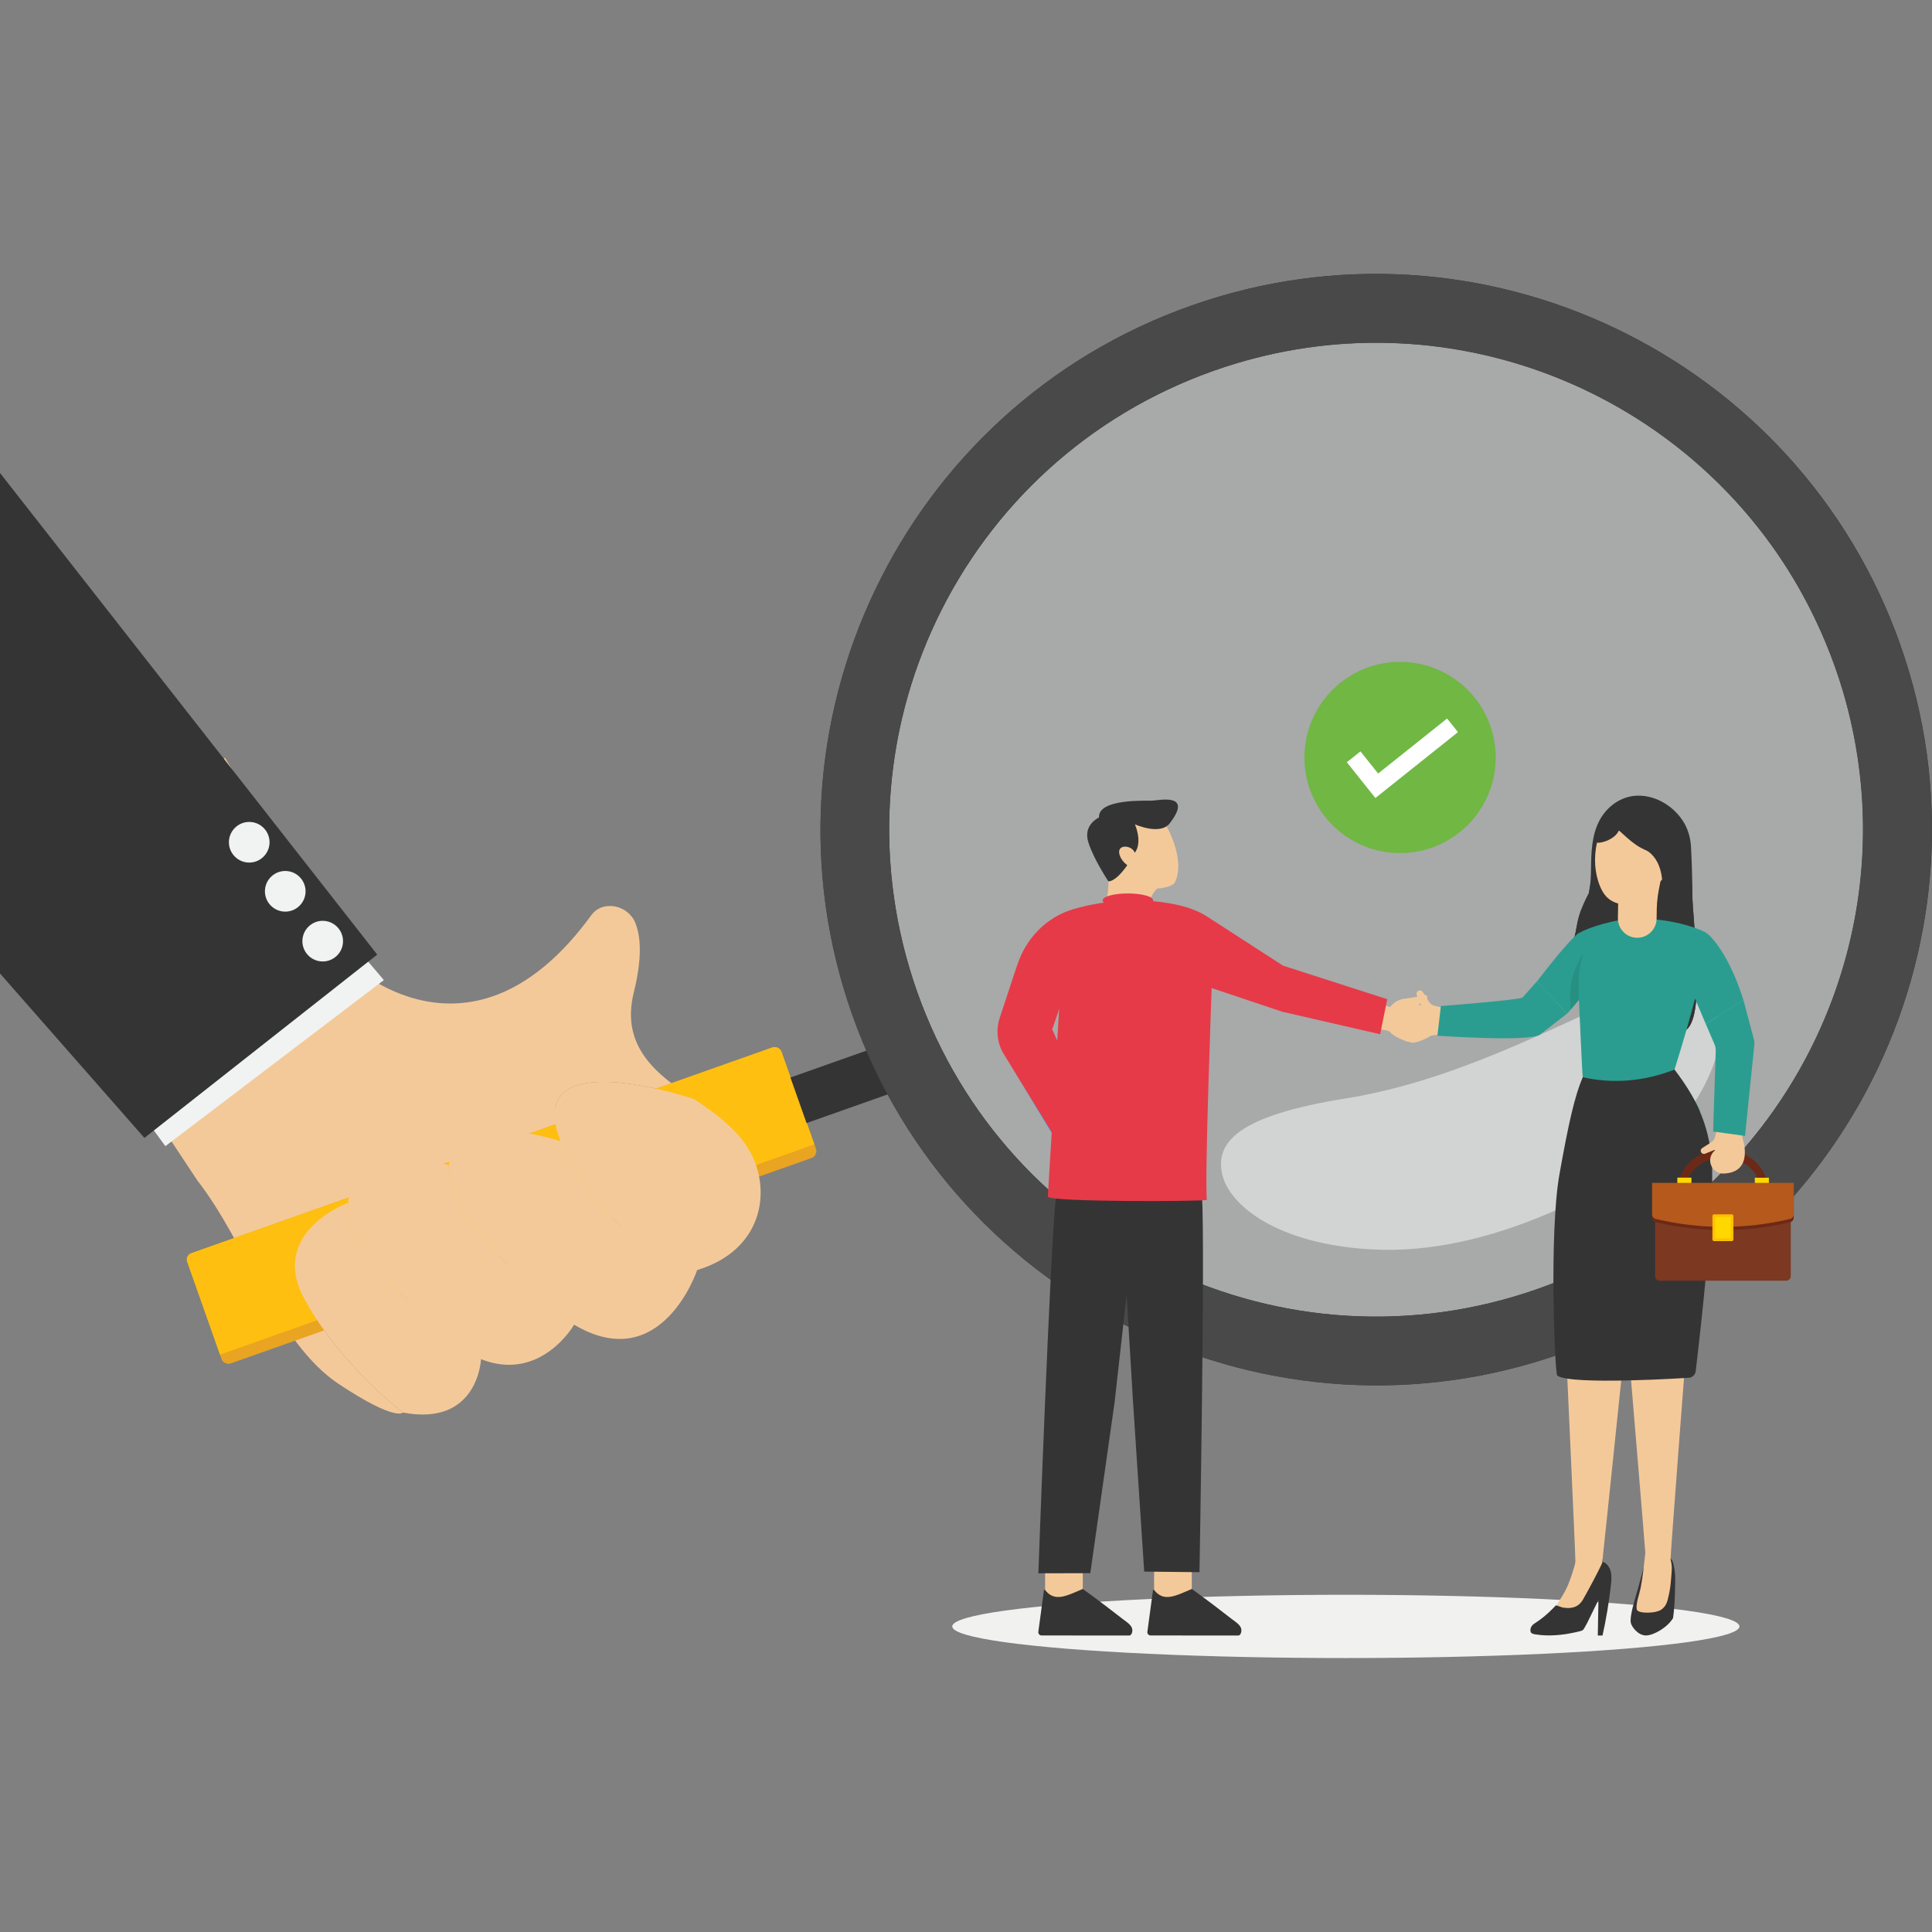 <?xml version="1.0" encoding="utf-8"?>
<svg xmlns="http://www.w3.org/2000/svg" enable-background="new 0 0 2950 2950" id="Layer_1" version="1.1" viewBox="0 0 2950 2950" x="0" y="0">
  <rect x="0" y="0" width="2950" height="2950" fill="#808080" stroke="none"/>
  <g>
    <ellipse cx="2055" cy="2483.4" fill="#f1f2f0" rx="601" ry="48.3"/>
    <path d="M615.2,2156.8c0,0,87.9-89.3,119.3-81.5c31.4,7.8,142.1-52.7,142.1-52.7l187.9-83.4&#xD;&#xA;		c0,0-93.9-223.6-177.6-243.7c-83.7-20.2-469.8,49.3-432.8,178.5C491.1,2003.3,615.2,2156.8,615.2,2156.8z" fill="#f4c999"/>
    <path d="M856,1742.7c-60.9-155.3,204.1-64.3,204.1-64.3c-54.6-35.9-113.4-78.5-92.3-163.2&#xD;&#xA;		c13-52.6,10.6-85.6,2.2-106.2c-11.1-27.3-49.7-35.4-67.1-11.6c-183.6,252.2-368.4,73.4-368.4,73.4l-191.2-314.1l-227.2,366.2&#xD;&#xA;		L302,1803.4c70.2,89.1,120.9,247.3,215.3,309.9c87.3,57.9,97.9,43.5,97.9,43.5s-96.5-73.1-150.9-174.4&#xD;&#xA;		c-54.4-101.4,67.4-146,67.4-146c5.9-97.9,153.7-57.5,153.7-57.5C689.1,1686.1,856,1742.7,856,1742.7z" fill="#f4c999"/>
    <polygon fill="#f0f3f1" points="225.7 1713.4 252.5 1750.1 586.1 1496.5 552.4 1456.8"/>
    <polygon fill="#353434" points="576 1457.6 220.5 1737.5 0 1486.4 0 722.2"/>
    <path d="M516.4,1417c-11.1-13.1-30.7-14.7-43.7-3.6c-13.1,11.1-14.7,30.7-3.6,43.7c11.1,13.1,30.7,14.7,43.7,3.6&#xD;&#xA;		C525.9,1449.7,527.5,1430.1,516.4,1417z" fill="#f0f3f1"/>
    <path d="M459.2,1340.9c-11.1-13.1-30.7-14.7-43.7-3.6c-13.1,11.1-14.7,30.7-3.6,43.7c11.1,13.1,30.7,14.7,43.7,3.6&#xD;&#xA;		C468.7,1373.6,470.3,1354,459.2,1340.9z" fill="#f0f3f1"/>
    <path d="M404.2,1266c-11.1-13.1-30.7-14.7-43.7-3.6c-13.1,11.1-14.7,30.7-3.6,43.7c11.1,13.1,30.7,14.7,43.7,3.6&#xD;&#xA;		C413.7,1298.6,415.3,1279,404.2,1266z" fill="#f0f3f1"/>
    <path d="M1245.9,1754.1c2,5.7-1,12.1-6.7,14.1l-886.8,313.6c-5.7,2-12.1-1-14.1-6.7l-2.3-6.7L286,1927&#xD;&#xA;		c-2.3-5.7,0.7-11.7,6.7-13.7l886.5-313.9c5.7-2,12.1,1,14.1,6.7l50.3,141.4L1245.9,1754.1z" fill="#e9a422"/>
    <path d="M1243.5,1747.4l-907.6,321L286,1927c-2.3-5.7,0.7-11.7,6.7-13.7l886.5-313.9c5.7-2,12.1,1,14.1,6.7&#xD;&#xA;		L1243.5,1747.4z" fill="#febf10"/>
    <path d="M1838.8,524.4c-410.6,145.2-625.1,594.5-479.8,1005.1c144.9,409.6,594.5,625.1,1005.1,479.9&#xD;&#xA;		c409.6-144.9,624.7-595.5,479.9-1005.1C2698.6,593.6,2248.4,379.5,1838.8,524.4z" fill="#f0f3f1" opacity=".36"/>
    <path d="M2901.4,983.8c156,441.1-75.9,926.9-517,1082.9c-441.1,156-926.9-75.9-1082.9-517&#xD;&#xA;		c-156-441.1,75.9-926.9,517-1082.9C2259.6,310.8,2745.3,542.7,2901.4,983.8z M1400.6,1514.7c136.8,386.6,561.1,590,948.7,452.9&#xD;&#xA;		c386.6-136.8,589.7-562.1,452.9-948.7c-137.1-387.6-562.1-589.7-948.7-452.9C1465.9,703.1,1263.5,1127.1,1400.6,1514.7z" fill="#353434"/>
    <g>
      <rect fill="#353434" height="73.8" transform="rotate(-19.48 1301.956 1650.705)" width="175.6" x="1214.2" y="1613.9"/>
    </g>
    <path d="M2901.2,983.9c156,441.1-75.9,926.9-517,1082.9c-441.1,156-926.9-75.9-1082.9-517&#xD;&#xA;		c-156-441.1,75.9-926.9,517-1082.9C2259.4,310.8,2745.2,542.8,2901.2,983.9z M2839.3,1178.9c-6.4-53.3-18.4-106.9-37.2-159.8&#xD;&#xA;		c-19.1-53.6-43.6-103.9-72.7-150.1c-181.6-287.1-543.1-420.5-876.1-302.9c-156.5,55.3-282.8,157.5-368.9,285.1&#xD;&#xA;		c-61.6,91.8-102.9,196.7-118.9,306.9c-17.1,115.9-7,237.9,34.8,356.5c137,386.6,561.2,590.3,948.8,453&#xD;&#xA;		C2682.8,1849.6,2879.8,1516.6,2839.3,1178.9z" fill="#4a494a"/>
    <path d="M2573.8,1702.7c17.6-23.3,32.3-49,42.4-76.4c17.8-46.8,11.1-83.9-16.3-124.3c0,0-16.8-24.8-120.2,19.7&#xD;&#xA;		c-103.3,44.6-259.4,129.2-424.2,155.4c-164.7,26.2-199.9,66.7-189.5,115.2c10.5,48.5,85,107.8,229.6,115.5&#xD;&#xA;		c90,4.8,180.6-18.1,263.1-52.6C2440.7,1821,2517.3,1776.2,2573.8,1702.7z" fill="#f0f3f1" opacity=".57"/>
    <g>
      <circle cx="2137.8" cy="1156.6" fill="#70b744" r="146"/>
      <g>
        <polygon fill="#fff" points="2100.1 1218.5 2056.5 1163.9 2077.3 1147.3 2104.3 1181.1 2209.6 1097.1 2226.2 1117.9"/>
      </g>
    </g>
    <g>
      <g>
        <g>
          <path d="M2211.4,1540.7l-5.2,39.2l-17,0.6c0,0-56.7,20.4-58.5-30.6c-0.7-19.9,23.9-30,37.2-15.2&#xD;&#xA;					c0.2,0.2,0.4,0.4,0.6,0.6c0.5,0.5,1.3,0,1-0.6l-6.2-15.3c-1.1-2.6,0.1-5.6,2.7-6.7l0,0c2.4-1,5.1-0.2,6.5,2l9.3,14.7&#xD;&#xA;					c2.1,3.3,5.4,5.6,9.2,6.5L2211.4,1540.7z" fill="#f4c99a"/>
        </g>
      </g>
      <path d="M2566.8,1575.4c-41.7,2.8-155.3-36.7-155.9-49c-0.5-12.3-18.4-44.3-18.2-53.2c0.2-8.9,10.7-32.7,14.9-59.1&#xD;&#xA;			c1.4-8.6,3.8-17,6.5-24.4c0,0,0,0,0,0c5.4-14.7,11.6-25.4,11.9-25.9c0,0,0,0,0,0s0,0,0-0.1c0.1-0.5,0.7-4.5,1.9-10.9&#xD;&#xA;			c4.3-22.9,15.9-75.8,35.1-100c24.7-31.1,104.7,22.6,104.7,22.6c0.1,0.7,16.3,45.2,16.3,88.3&#xD;&#xA;			C2583.9,1407.3,2608.5,1572.6,2566.8,1575.4z" fill="#353434"/>
      <path d="M2566.8,1575.4c-41.7,2.8-155.3-36.7-155.9-49c-0.5-12.3-18.4-44.3-18.2-53.2c0.2-8.9,10.7-32.7,14.9-59.1&#xD;&#xA;			c1.4-8.6,3.8-17,6.5-24.4c0,0,0,0,0,0c5.4-7.4,9.6-15.6,11.9-25.9c0,0,0,0,0,0s0,0,0-0.1c0.8-3.6,1.4-7.2,1.9-10.9&#xD;&#xA;			c1.4-11.4,1.4-23,1.6-34.5c0.4-24.6,2.7-51.1,16.7-72.1c12.3-18.4,32.1-30.9,54.5-31.3c28.7-0.4,56.1,16.9,70.6,41.3&#xD;&#xA;			c0.4,0.7,0.9,1.6,1.4,2.5c5.6,10.6,8.7,22.4,9.3,34.4c0.9,16.2,2,43.2,2,70.6C2583.9,1407.3,2608.5,1572.6,2566.8,1575.4z" fill="#353434"/>
      <g>
        <path d="M2513.2,2382.9c9.9-9.9,29.8-16.6,40.6,0.8c2.8,7.6,4.4,20.1,4.1,28.2c-0.2,8.1,0,36.4-3.3,58.8&#xD;&#xA;				c-8.3,14.1-29.6,26.5-41.4,26.5c-12.4,0-22.4-13.9-23.2-19.9c-1.4-10.9,5.7-33.1,11.6-53.8&#xD;&#xA;				C2506.7,2405.5,2510.5,2388.4,2513.2,2382.9z" fill="#353434"/>
        <path d="M2505.2,2424.1c3.5-17.7,4.9-34.9,7.1-52.8c0.2-1.3-29.4-354.5-29.4-354.5l95.3-2.5&#xD;&#xA;				c0,0-28.1,364.9-27.4,367c2.4,8.3,2.1,13.6,1.4,22.3c-0.9,11-1.2,17.4-3.3,28.2c-3.3,16.6-5.1,19.7-10.8,24.9&#xD;&#xA;				c-8.3,7.5-37.7,7.5-38.9,0.8C2497.5,2448.3,2503.3,2434.3,2505.2,2424.1z" fill="#f4c99a"/>
      </g>
      <g>
        <path d="M2394.7,2419.1c2.8-6.8,10.6-29.3,10.8-34.8c0.3-6.2-16.2-364.2-16.2-364.2l94.4,8.3&#xD;&#xA;				c0,0-35.4,342.2-36.3,348.3c-0.5,3.6-0.6-3.5,0.2,1.5c-2.4,6.3-1.8,22.3-3.4,28.9c-3.7,14.8-10.2,28.9-19,41.3&#xD;&#xA;				c-4.1,5.7-8.8,1-15.2,3.9c-3.9,1.8-8.3,12.8-12.6,13.1c-8.6,0.6-19.2-1.4-25.4-7.3C2379.8,2446.2,2389.3,2432.1,2394.7,2419.1z" fill="#f4c99a"/>
        <path d="M2447.4,2384.7c6.3,2.3,10.5,8.5,12.1,15c1.6,6.5,1,13.3,0.3,20c-2.6,24-7.5,54.1-12.9,77.6h-7.2l1-54.4&#xD;&#xA;				c-4.5,9.3-9.1,18.6-13.6,27.9c-2.2,4.6-4.5,9.3-7.1,13.7c-1,1.7-2.1,3.9-3.9,5c-2.2,1.4-20.3,5-26.3,5.8&#xD;&#xA;				c-9.5,1.3-19.1,2.1-28.7,1.8c-5-0.1-9.9-0.6-14.8-1.3c-2.8-0.4-8.4-0.8-9.2-4.4c-1.2-5.7,1.8-9.8,6.3-12.7c2.3-1.5,4.6-3,6.9-4.7&#xD;&#xA;				c9.2-6.5,17.6-14.5,25.4-22.7c0.2-0.3,9.5,3.1,10.5,3.3c3.9,0.6,7.9,0.9,11.8,0.5c9-1,14.9-5.4,19.3-13.1&#xD;&#xA;				C2427.8,2423.4,2438.2,2403.9,2447.4,2384.7z" fill="#353434"/>
      </g>
      <path d="M2347.1,1498.2c16,18.4,29.3,31.6,45.6,49.7c1.9-2.1,3.8-4.3,5.7-6.4c6.7-7.8,12.3-14.8,12.5-15.1l0,0&#xD;&#xA;			c0,0,5,114.3,5.8,118.5c1.5,7.4-14.1,64.6-10.8,67.9c42.3,42.3,166.5,30.6,189.7-14.9c2.7-5.3-38.8-64.6-38.8-64.6&#xD;&#xA;			s17.1-54.7,25.5-86.4c3.4-12.8,5.8-21.9,5.9-22.1c0.5,1.4,8.5,20.3,16.4,38.8l57.4-36.8l-0.1-0.3c-19.3-61.3-44-92.2-55.3-101.2&#xD;&#xA;			c-8-6.4-60.8-26.3-119.7-21.9c-33.1,2.5-72.5,17.4-79.2,23.5C2390.9,1441.9,2364.6,1475.5,2347.1,1498.2z" fill="#2a9d90"/>
      <g>
        <path d="M2499.5,1431.9L2499.5,1431.9c16.3,0.2,29.7-12.8,30-29.1c0-2.6,0.1-4.9,0.1-6.6c0-5.9,0.2-11.9,0.6-17.8&#xD;&#xA;				c0.3-3.6,0.7-7.2,1.2-10.9c0.4-2.9,0.9-5.8,1.4-8.7c0.4-1.9,0.8-3.9,1.2-5.8c0.3-1.4,1.2-6.5,1.2-6.5s-5.3,2.3-6.5,3&#xD;&#xA;				c-17.8,10.7-36.4,20-55.5,28c-0.8,0.3-1.5,0.7-2,1.3c-0.4,0.6-0.4,1.5-0.4,2.2c0,2.5-0.2,11.2-0.4,20.7&#xD;&#xA;				C2470.1,1418.1,2483.1,1431.6,2499.5,1431.9z" fill="#f4c99a"/>
      </g>
      <g>
        <path d="M2443,1353c3.6,8.7,8.5,16.6,16.6,21.7c7.2,4.5,15.8,6.7,24.3,6.4c9.4-0.4,18.4-3.7,26.3-8.7&#xD;&#xA;				c4-2.5,7.7-5.4,11.1-8.7c5.9-5.7,10.8-12.2,15.1-19.1c6.9-11.3,12.5-24.2,15.3-37.4c0.3-1.5,0.6-3.1,0.9-4.6&#xD;&#xA;				c2.2-13.6,1.2-27.4-4.3-40.4c-2.5-5.9-5.9-11.3-10.2-16.1c-18-20-48.9-23.5-70.9-7.9c-11.5,8.1-20,20.3-24.6,33.5&#xD;&#xA;				c-1.4,4.2-2.7,8.5-3.7,12.8c-0.2,0.8-0.3,1.5-0.5,2.3C2433.6,1308.7,2434.5,1332.3,2443,1353z" fill="#f4c99a"/>
      </g>
      <path d="M2437.5,1286.6c8.8,1.6,29-6,34.2-18.2c0.7-1.6,20.1,20.7,38.4,28.4c14.7,6.2,29.9,7.9,43,5.7&#xD;&#xA;			c2.2-13.7,1.3-27.8-4.3-40.9c-2.5-6-6-11.5-10.4-16.3c-18.2-20.3-49.6-23.8-71.8-8c-11.6,8.2-20.3,20.6-24.9,33.9&#xD;&#xA;			c-1.5,4.2-2.7,8.6-3.8,13C2437.9,1285,2437.7,1285.8,2437.5,1286.6z" fill="#353434"/>
      <g>
        <g>
          <path d="M2526.8,1339.1c7.4,5.2,17.5,6.1,25.7,2.2c6.9-3.3,12-9.9,13.7-17.3c0.3-1.3,0.5-2.7,0.6-4.1&#xD;&#xA;					c0.1-2.4-0.2-4.9-1-7.2c-2.1-5.6-7.8-9.6-13.8-10c-6-0.4-12,2.6-15.6,7.4l-3.7,11.1L2526.8,1339.1z" fill="#f4c99a"/>
        </g>
      </g>
      <path d="M2381.2,1792.7c13.8-77.3,23.1-118.8,35.5-147.9c48,10.8,95.4,5.8,140.1-11.6c29.8,38.9,52.4,80,56.9,139.5&#xD;&#xA;			c5.2,67.8-19.2,276.2-24.5,320.9c-0.6,5.1-4.4,9.1-9.4,10.1c0,0-181.7,12-202-3.3C2374,2097.6,2365.2,1882.1,2381.2,1792.7z" fill="#353434"/>
      <path d="M2398.4,1541.5c6.7-7.8,12.3-14.8,12.5-15.1l0,0c0,0-0.8-27.3,0-38.8c0.5-7.5,6.4-32.5,6.6-33.3&#xD;&#xA;			c-0.4,0.8-14,25.3-17.4,41.4C2396.7,1511.6,2397.3,1529.4,2398.4,1541.5z" fill="#269182"/>
      <path d="M2347.1,1498.2l-22.3,24.9c-3.2,3.6-124.7,13.1-124.7,13.1l-5.3,45.2c0,0,141.6,10.1,157-1.9l40.8-31.7&#xD;&#xA;			L2347.1,1498.2z" fill="#2a9d90"/>
      <path d="M2510.2,1296.8c0,0,39.4,11.9,25,87.5c-8.4,44.2,32.9-23.9,40.6-22c7.7,1.9-9-94.1-9-94.1L2510.2,1296.8z" fill="#353434"/>
      <g>
        <rect fill="#f4c99a" height="57.5" transform="rotate(-89.981 1624.593 2428.987)" width="65.8" x="1591.7" y="2400.2"/>
        <path d="M1590.3,2497.2l133.8,0.1c2.3,0,3.6-1.8,4.4-4.4c2.8-9.8-6.5-14.9-14.6-21.1c-17.8-13.7-33.6-26.2-60.6-45.6&#xD;&#xA;				c-25.6,10.9-42.7,20.4-57.6,1.6c-0.5-0.7-1.6-0.4-1.7,0.5l-8.6,63.6C1585.2,2494.7,1587.5,2497.2,1590.3,2497.2z" fill="#353434"/>
      </g>
      <g>
        <rect fill="#f4c99a" height="57.5" transform="rotate(-89.981 1791.025 2428.987)" width="65.8" x="1758.1" y="2400.2"/>
        <path d="M1756.8,2497.2l133.8,0.1c2.3,0,3.6-1.8,4.4-4.4c2.8-9.8-6.5-14.9-14.6-21.1c-17.8-13.7-33.6-26.2-60.6-45.6&#xD;&#xA;				c-25.6,10.9-42.7,20.4-57.6,1.6c-0.5-0.7-1.6-0.4-1.7,0.5l-8.6,63.6C1751.7,2494.7,1753.9,2497.2,1756.8,2497.2z" fill="#353434"/>
      </g>
      <g>
        <path d="M1780,1259.3c0,0,30.7,51.7,14.3,87.3c-4.1,9-27.6,10.2-27.6,10.2s-15.2,15.3-11.3,29.1&#xD;&#xA;				c0,1.8-48-7.2-67.3-6.8c0,0,4.7-13.6,4.4-33.2c-0.3-19.6-3.5-87.2-3.5-87.2l64.4-15.7L1780,1259.3z" fill="#f4c99a"/>
        <path d="M1733,1258.7c0,0,38.4,17.4,53-1.5c36.4-47-16.2-35.1-26.6-34.7c-10.5,0.4-83-3.2-81.3,25.7&#xD;&#xA;				c0,0-24.5,10.9-16.5,37.2c8,26.3,30.9,60.4,30.9,60.4c9.3-0.6,19.6-11.8,28.8-24.7c0,0-7.1-5.1-10.4-12.2&#xD;&#xA;				c-9.8-21,17.4-19.6,21.7-6.9C1732.6,1302.1,1745.1,1289.6,1733,1258.7z" fill="#353434"/>
      </g>
      <g>
        <path d="M1606.7,1571.9c0.2,0.4,62.6,137.8,62.7,138.1c-0.2,0.5-49.4,40.5-49.7,40.9l-0.6,0.5l-0.4-0.6l-88.2-145&#xD;&#xA;				c-0.5,0.2,91.8,146,88.4,144.2c-0.1,0.4,50.8-42.4,49.3-39.8C1668.2,1710.1,1606.7,1571.9,1606.7,1571.9L1606.7,1571.9z" fill="#328bed"/>
        <path d="M1552.9,1474.4l-26.4,79.7c-5.7,17.1-4.2,35.7,4,51.7l88.8,144.6l49.4-40.6l-62.1-138l24.9-72.4&#xD;&#xA;				L1552.9,1474.4z" fill="#e63a48"/>
      </g>
      <path d="M2182.3,1583.1c-0.2,0-0.3,0-0.3,0S2182.1,1583.1,2182.3,1583.1c-4.4,2.6-9.8,5-16.2,7.3&#xD;&#xA;			c-2.8,0.7-5.6,1.3-8.5,1.9c-3.3-0.6-6.6-1.4-9.8-2.2c-12.8-4.4-21.2-9.5-26.2-15.1c-1.9-0.7-3.1-1.2-3.1-1.2&#xD;&#xA;			c-0.1-0.1-1-0.4-2.5-0.7c-1.7-0.3-4.2-0.7-7.4-1.2c-4.2-0.6-9.7-1.4-16-2.2l1.6-5.7l2.6-9.5l2.7-10l3.6-13.3&#xD;&#xA;			c11.7,4.1,19.5,6.6,19.5,6.6c4.1-5.6,9-8.8,13.3-10.6c5.6-2.3,10-2.3,10-2.3s4.7-0.7,10.3-1.6c7.1-1.2,15.8-2.8,18.4-4&#xD;&#xA;			c3.5-1.6,7.1,3.5,3.1,8.1c-1.5,1.7-4,3.3-8,4.4c-5.5,1.4-9.2,3.4-11.4,5.3l0.3,5.8c0.7,0.2,1.6,0.3,3,0.1&#xD;&#xA;			C2168.5,1542.5,2186.5,1580.6,2182.3,1583.1z" fill="#f4c99a"/>
      <path d="M1729.8,2136.7l17.3,263l84.4,0.9c0,0,8.8-499,3.8-575.7c-1.1-17.3-2.2-31.7-3.1-42.4&#xD;&#xA;			c-1-13.4-1.7-20.8-1.7-20.8l-122,9.2l0.7,22.4L1729.8,2136.7z" fill="#353434"/>
      <path d="M1701.9,2141.1l-37.1,261l-79.3,0.2c0,0,18.1-501.6,27.1-578c2-17.2,3.8-31.6,5.2-42.2&#xD;&#xA;			c1.7-13.3,2.8-20.7,2.8-20.7l121.4,15.4l-1.8,22.3L1701.9,2141.1z" fill="#353434"/>
      <ellipse cx="1722.2" cy="1374.8" fill="#e63a48" rx="38.6" ry="10.6"/>
      <g>
        <g>
          <path d="M1618,1528l-18,298.9c-1,9,243.1,7.6,242.8,5.2c-3.7-27.8,7.3-323.4,7.3-323.4l107.7,36.1l149.6,34.4&#xD;&#xA;					l10.8-53.5l-159.1-51.2c0,0-111.8-72.2-113.2-73.2c-15.9-10.9-34.5-17-53.3-20.7c-47.9-9.5-102.3-7.3-153.3,7.5&#xD;&#xA;					c-41.4,12-73.4,45.2-86.3,86.4L1618,1528z" fill="#e63a48"/>
        </g>
      </g>
      <g>
        <g>
          <path d="M2630.7,1884.3c38.5,0,69.9-29,69.9-64.6c0-35.6-31.3-65.3-69.9-65.3s-69.9,29.6-69.9,65.3&#xD;&#xA;					C2560.9,1855.3,2592.2,1884.3,2630.7,1884.3z M2630.7,1767.6c31.9,0,57.9,23,57.9,52c0,29-26,52.7-57.9,52.7&#xD;&#xA;					s-57.9-23.6-57.9-52.7C2572.9,1790.6,2598.8,1767.6,2630.7,1767.6z" fill="#6d2917"/>
        </g>
        <rect fill="#ffd800" height="23.1" transform="rotate(-180 2690.163 1809.896)" width="21.5" x="2679.4" y="1798.4"/>
        <rect fill="#ffd800" height="23.1" transform="rotate(-180 2571.933 1809.68)" width="21.5" x="2561.2" y="1798.1"/>
        <path d="M2534.2,1955.5h193.2c3.8,0,6.9-3.1,6.9-6.9v-123c0-3.8-3.1-6.9-6.9-6.9h-193.2c-3.8,0-6.9,3.1-6.9,6.9v123&#xD;&#xA;				C2527.3,1952.4,2530.3,1955.5,2534.2,1955.5z" fill="#7c3821"/>
        <path d="M2528.1,1866.2c68.4,16.2,136.9,16.2,205.3,0c3.2-0.8,5.5-3.7,5.5-7l0-48.1h-216.3v48.1&#xD;&#xA;				C2522.6,1862.5,2524.9,1865.4,2528.1,1866.2z" fill="#6d2917"/>
        <path d="M2528.1,1861.2c68.4,16.2,136.9,16.2,205.3,0c3.2-0.8,5.5-3.7,5.5-7l0-48.1h-216.3v48.1&#xD;&#xA;				C2522.6,1857.5,2524.9,1860.4,2528.1,1861.2z" fill="#b5591c"/>
        <g>
          <path d="M2617.3,1895.1h26.9c1.4,0,2.6-1.1,2.6-2.6v-35.7c0-1.4-1.1-2.6-2.6-2.6h-26.9c-1.4,0-2.6,1.1-2.6,2.6&#xD;&#xA;					v35.7C2614.7,1893.9,2615.9,1895.1,2617.3,1895.1z" fill="#ffbf00"/>
          <rect fill="#ffd800" height="24" transform="rotate(90 2630.748 1874.64)" width="32.8" x="2614.3" y="1862.6"/>
        </g>
      </g>
      <g>
        <path d="M2623.4,1716.8l36.5,4.8l0.6,15.8c0,0,19,52.7-28.5,54.5c-18.5,0.7-27.9-22.2-14.2-34.6&#xD;&#xA;				c0.2-0.2,0.4-0.3,0.6-0.5c0.5-0.4,0-1.2-0.6-1l-14.2,5.8c-2.4,1-5.2-0.1-6.3-2.5l0,0c-1-2.2-0.2-4.8,1.8-6.1l13.7-8.7&#xD;&#xA;				c3.1-1.9,5.2-5,6.1-8.5L2623.4,1716.8z" fill="#f4c99a"/>
      </g>
      <path d="M2619.8,1604.7l-4,123l48.7,6.8l14.2-139.2c0.3-2.9,0.1-5.8-0.7-8.6l-16-60l-57.4,36.8&#xD;&#xA;			c5.3,12.4,10.5,24.5,13.3,31.1C2619.2,1597.7,2619.9,1601.2,2619.8,1604.7z" fill="#2a9d90"/>
    </g>
    <g>
      <path d="M615.2,2156.8c0,0-96.5-73.1-150.9-174.4c-54.4-101.4,67.4-146,67.4-146c-5.9,98,202.8,238.9,202.8,238.9&#xD;&#xA;			S730.3,2178.8,615.2,2156.8z" fill="#f4c999"/>
      <path d="M876.6,2022.7c0,0-50.5,88.5-142.1,52.7c0,0-208.7-140.9-202.8-238.9c5.9-97.9,153.7-57.5,153.7-57.5&#xD;&#xA;			C681.7,1871.8,876.6,2022.7,876.6,2022.7z" fill="#f4c999"/>
      <path d="M876.6,2022.7c0,0-194.9-150.9-191.2-243.7c3.7-92.8,170.6-36.3,170.6-36.3&#xD;&#xA;			c61,155.2,208.5,196.6,208.5,196.6S1010.3,2101.9,876.6,2022.7z" fill="#f4c999"/>
      <path d="M1064.5,1939.3c0,0-147.5-41.4-208.5-196.6c-60.9-155.3,204.1-64.3,204.1-64.3c40.3,26.5,68.7,50.8,85.1,80&#xD;&#xA;			C1177.9,1816.5,1166.2,1908.5,1064.5,1939.3z" fill="#f4c999"/>
    </g>
  </g>
</svg>